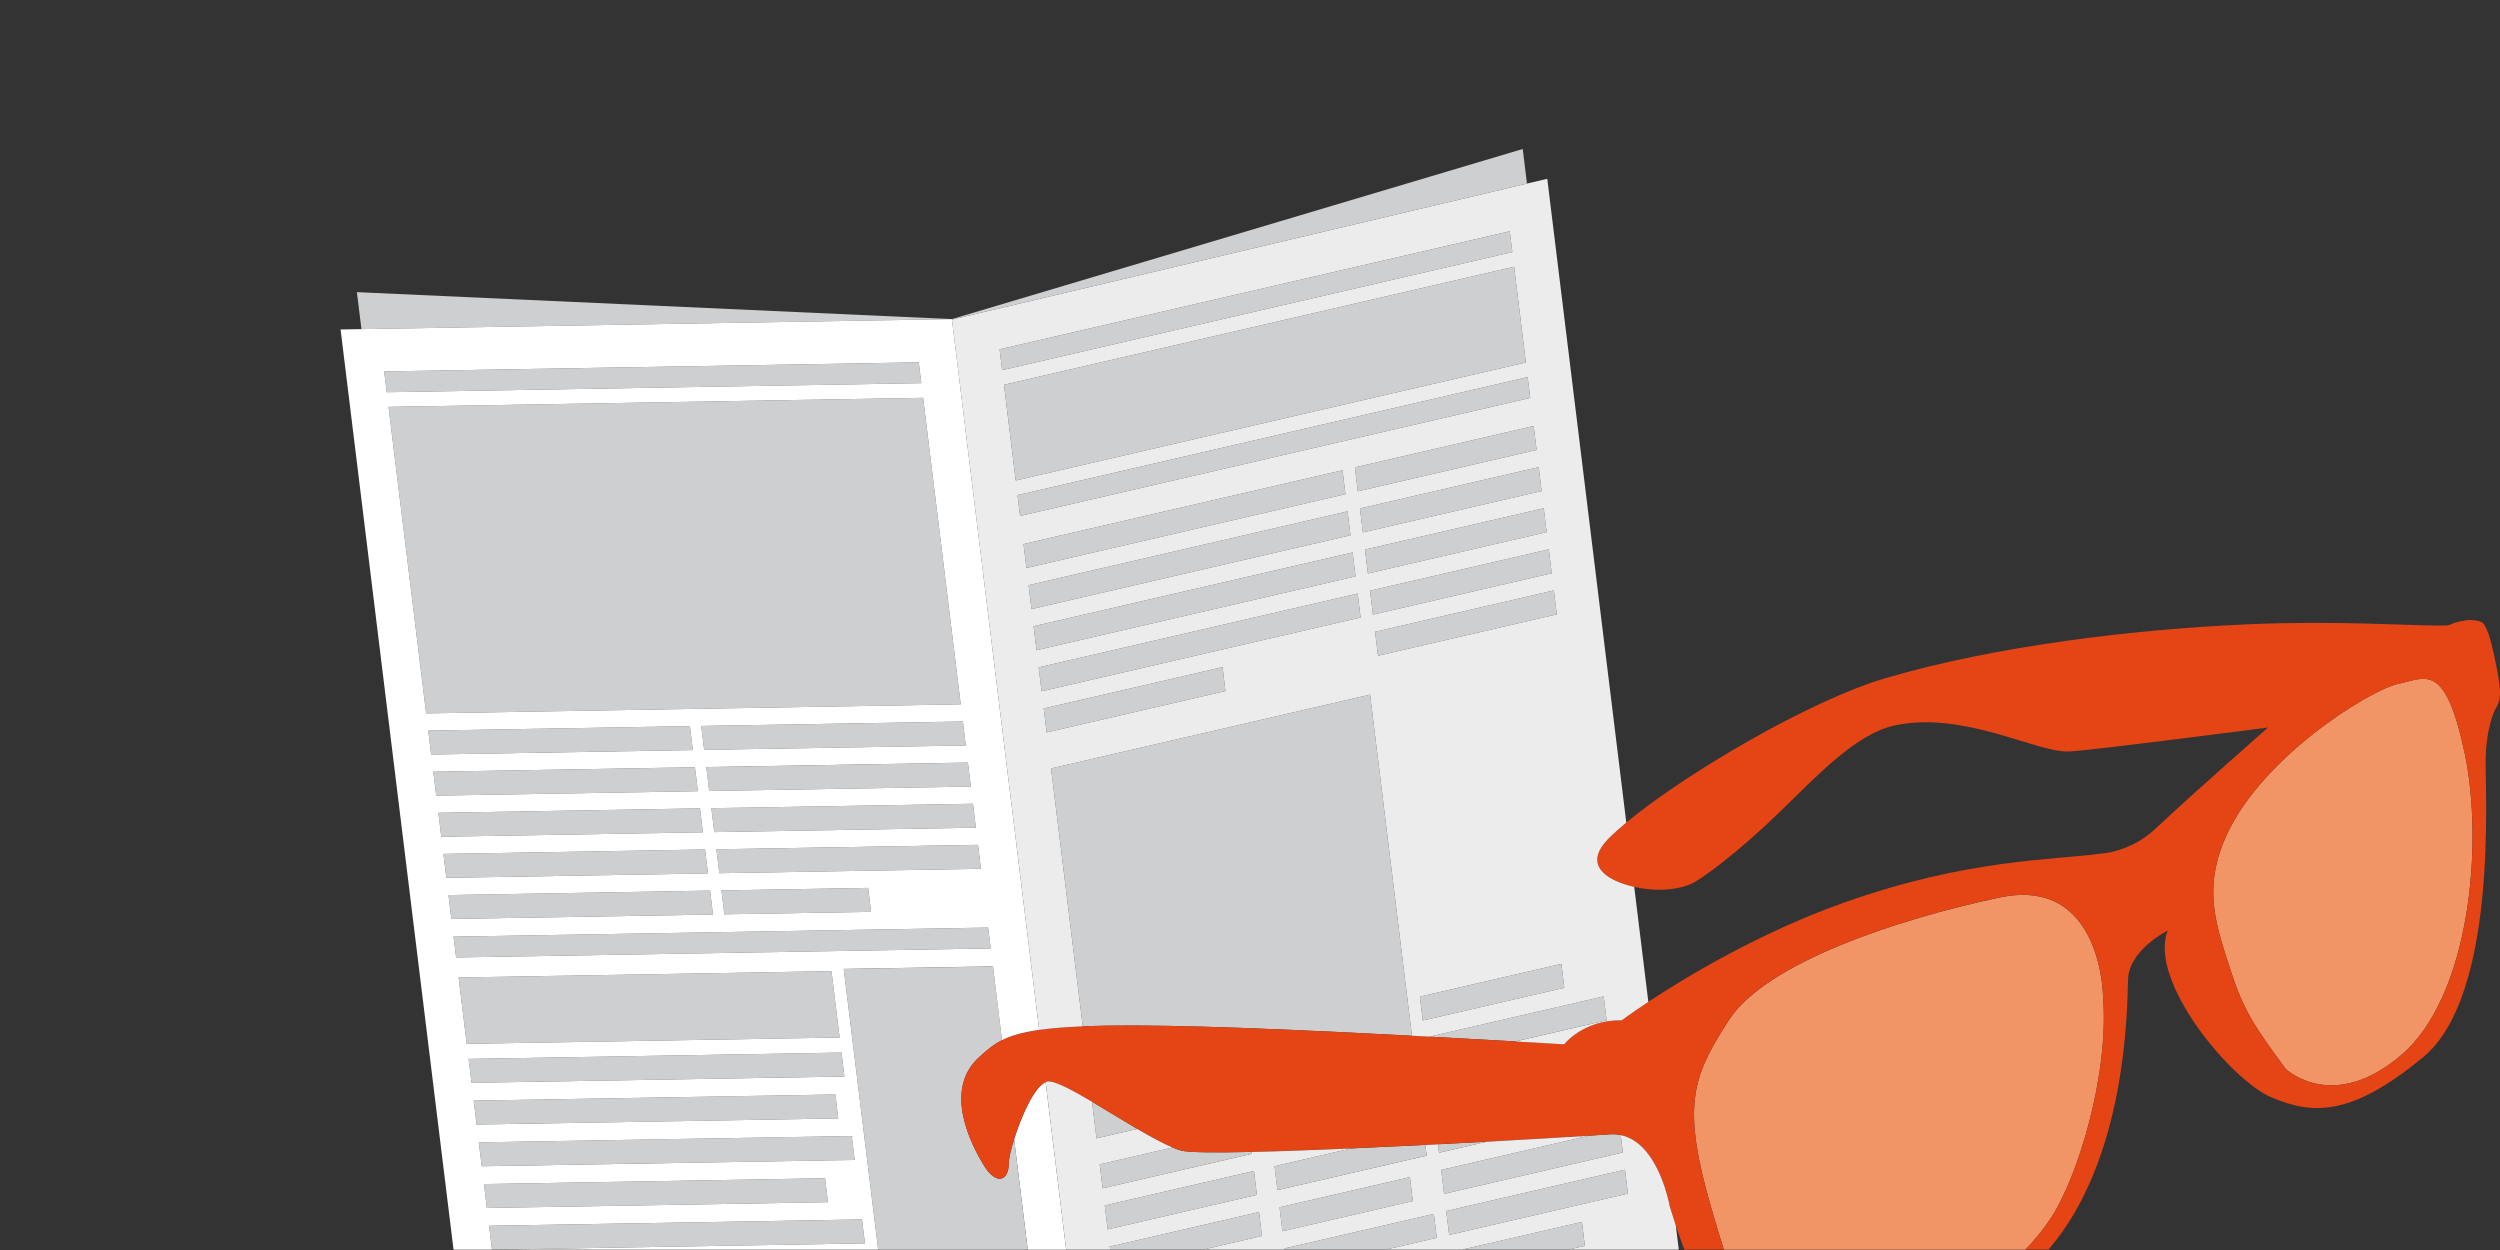 <?xml version="1.0" encoding="utf-8"?>
<!-- Generator: Adobe Illustrator 16.0.4, SVG Export Plug-In . SVG Version: 6.00 Build 0)  -->
<!DOCTYPE svg PUBLIC "-//W3C//DTD SVG 1.1//EN" "http://www.w3.org/Graphics/SVG/1.1/DTD/svg11.dtd">
<svg version="1.1" id="Ebene_1" xmlns="http://www.w3.org/2000/svg" xmlns:xlink="http://www.w3.org/1999/xlink" x="0px" y="0px"
	 width="800px" height="400px" viewBox="0 400 800 400" enable-background="new 0 400 800 400" xml:space="preserve">
<rect x="0" y="400" width="800" height="400" fill="#333333" stroke="none"/>
<g>
	<path fill="none" d="M341.031,800l-6.589-53.618 M537.207,799.901h1.781c-0.912-2.402-1.816-4.967-2.727-7.72L537.207,799.901z
		 M590.318,688.77c39.59-14.021,67.004-13.494,82.107-15.614c0,0,9.271-0.423,17.15-7.795
		c13.139-12.312,36.209-32.539,36.209-32.539s-57.26,7.454-63.881,7.666c-10.281,0.339-33.494-13.028-55.467-8.362
		c-12.52,2.664-24.965,16.127-36.953,27.77c-12.879,12.499-25.293,21.835-28.713,23.153c-7.264,2.797-15.029,1.421-17.809,0.762
		l4.521,36.803C539.498,712.669,563.055,698.424,590.318,688.77z M332.539,729.586l-8.362-68.12l-4.604-37.51"/>
	<path fill="#CECFD1" d="M487.273,447.676l-182.664,54.436l0.019,0.148l184.004-43.512 M332.542,729.586l-8.365-68.12l8.362,68.12
		 M334.493,746.291l6.585,53.611l-0.003,0.001l-6.584-53.611L334.493,746.291z"/>
	<path fill="#CECFD1" d="M319.572,623.956l-4.596-37.393l17.561,143.022h0.002 M114.209,493.487l1.452,11.835l188.948-3.207
		 M304.628,502.262l-0.019-0.146L304.628,502.262z"/>
	<path fill="#ECECED" d="M324.176,661.466L304.628,502.26v0.002l14.943,121.694"/>
	<path fill="#ECECED" d="M314.976,586.562l4.596,37.394l-14.943-121.694"/>
	<path fill="#CECFD1" d="M326.421,565.1l163.247-37.771l-0.82-6.66l-163.246,37.768 M325.024,553.756l163.244-37.771l-3.758-30.633
		l-163.242,37.773 M429.605,550.474l-102.083,23.621l0.939,7.656l102.085-23.621 M431.219,563.629l-102.083,23.618l0.944,7.657
		l102.078-23.624 M332.367,613.556l0.944,7.656l102.078-23.616l-0.945-7.659 M333.986,626.713l0.937,7.657l57.233-13.242
		l-0.946-7.659 M432.836,576.782l-102.083,23.616l0.938,7.656l102.082-23.616 M434.502,557.215l57.209-13.238l-0.941-7.656
		l-57.209,13.235 M436.111,570.372l57.217-13.239l-0.947-7.657l-57.205,13.235 M455.295,726.569l45.289-10.478l-0.945-7.656
		l-45.281,10.48 M514.121,726.487l-0.938-7.656l-55.76,12.895c8.578,0.461,17.697,0.972,27.424,1.524L514.121,726.487z
		 M439.344,596.676l57.215-13.235l-0.947-7.656l-57.205,13.237 M440.963,609.833l57.205-13.239l-0.938-7.657l-57.207,13.235
		 M437.732,583.524l57.205-13.234L494,562.631l-57.209,13.237 M475.766,765.337c-5.01,0.273-10.256,0.553-15.609,0.831l0.33,2.703
		L475.766,765.337z M462.777,787.527l0.943,7.656l57.209-13.235l-0.941-7.656 M506.207,791.005l-38.447,8.896h34.029l5.361-1.239
		 M462.105,782.028l57.205-13.237l-0.684-5.569c-1.086-0.222-2.232-0.317-3.459-0.23c-1.426,0.101-3.73,0.252-6.732,0.442
		l-47.271,10.938L462.105,782.028L462.105,782.028z M352.838,780.25l47.755-11.05l-0.068-0.583
		c-11.62,0.261-20.059,0.197-22.468-0.405c-0.821-0.207-1.803-0.574-2.848-1.012l-23.309,5.394L352.838,780.25L352.838,780.25z
		 M353.511,785.749l0.943,7.656l47.758-11.052l-0.941-7.651 M403.822,795.509l-0.936-7.651l-47.762,11.049l0.125,0.995h29.591
		 M408.773,780.836l47.762-11.047l-0.426-3.414c-7.883,0.395-15.916,0.78-23.688,1.124l-24.584,5.689L408.773,780.836
		L408.773,780.836z M459.766,796.097l-0.943-7.656l-47.756,11.055l0.047,0.406h32.203 M409.445,786.337l0.943,7.656l41.701-9.649
		l-0.938-7.658 M483.121,474.008l-163.248,37.77l0.816,6.66l163.248-37.771 M451.824,731.436l-13.4-109.167l-102.08,23.621
		l10.136,82.541C365.233,727.654,396.635,728.516,451.824,731.436z M363.911,761.243c-4.76-2.796-9.854-5.958-14.468-8.688
		l1.433,11.713L363.911,761.243L363.911,761.243z"/>
	<path fill="#FFFFFF" d="M324.522,764.509l4.351,35.396h12.304l-6.583-53.621C331.009,747.756,326.826,757.142,324.522,764.509z
		 M304.626,502.262l10.35,84.302l-10.348-84.302"/>
	<path fill="#CECFD1" d="M316.208,696.826l-171.073,2.901l0.823,6.659l171.073-2.899 M266.075,710.768l-119.332,2.023l2.602,21.237
		l119.341-2.023 M267.32,750.233l-115.739,1.965l0.941,7.656l115.736-1.965 M154.155,773.203l119.341-2.026l-0.943-7.651
		l-119.332,2.021 M269.278,736.824l-119.339,2.025l0.943,7.654l119.332-2.023 M154.864,778.896l0.937,7.657l109.146-1.853
		l-0.943-7.656 M275.833,790.22l-119.336,2.027l0.943,7.654l119.332-2.025 M220.77,632.365l-83.725,1.424l0.934,7.658l83.725-1.426
		 M222.381,645.521l-83.725,1.424l0.943,7.656l83.725-1.424 M225.612,671.833l-83.725,1.419l0.943,7.656l83.725-1.418
		 M227.23,684.991l-83.725,1.419l0.937,7.656l83.725-1.419 M224,658.678l-83.725,1.422l0.934,7.656l83.725-1.421 M225.327,639.963
		l83.725-1.426l-0.934-7.654l-83.725,1.424 M226.948,653.12l83.725-1.426l-0.944-7.656L226,645.462 M230.179,679.429l83.725-1.421
		l-0.939-7.657l-83.729,1.417 M231.791,692.582l46.941-0.796l-0.937-7.661l-46.943,0.8 M228.56,666.273l83.725-1.421l-0.937-7.657
		l-83.725,1.422 M294.007,515.949l-171.076,2.902l0.814,6.662l171.078-2.904 M295.398,527.295l-171.073,2.903l12.042,98.092
		l171.075-2.903 M324.522,764.509c-1.059,3.402-1.72,6.369-1.725,7.896c-0.028,5.548-4.059,6.96-7.988,0.489
		c-3.927-6.473-13.202-24.102-1.411-34.673c2.304-2.068,4.272-3.868,7.24-5.354l-2.899-23.611l-47.746,0.812l11.03,89.853h47.842
		L324.522,764.509L324.522,764.509z"/>
	<path fill="#F19566" d="M713.74,710.362c4.188,12.923,7.402,17.728,17.721,31.729c0,0,14.951,14.267,36.92-4.446
		c21.979-18.709,26.484-67.561,20.281-96.751c-6.215-29.19-12.326-23.948-21.287-22.045c-8.959,1.908-45.459,24.282-55.965,50.93
		C705.357,685.13,709.031,695.808,713.74,710.362z M656.455,789.521c8.336-12.835,18.455-45.28,16.531-70.354
		c0,0-0.186-38.962-33.172-31.95c-32.982,7.01-74.707,20.938-86.549,39.184c-11.842,18.24-15.217,27.444-5.494,60.691
		c1.332,4.569,2.598,8.843,3.854,12.81h96.512C651.633,796.217,654.412,792.664,656.455,789.521L656.455,789.521z"/>
	<path fill="#E54415" d="M798.238,610.238c-1.227-5.765-2.605-10.598-4.262-11.235c-4.514-1.746-10.311,1.021-10.311,1.021
		s-0.584,0.139-2.93,0.146c-9.887,0.047-32.814-1.614-61.016-0.414c-36.414,1.548-81.422,6.934-116.51,17.306
		c-24.396,7.209-64.166,30.685-82.797,46.153l0.002,0.009c-2.225,1.853-4.176,3.596-5.736,5.184
		c-0.102,0.102-0.178,0.188-0.27,0.294c-6.127,6.427-2.504,10.419,1.547,12.612c2.859,1.541,5.924,2.207,5.924,2.207
		s0.391,0.115,1.064,0.275c2.789,0.654,10.553,2.037,17.816-0.758c3.42-1.322,15.834-10.654,28.713-23.153
		c11.988-11.64,24.434-25.105,36.953-27.773c21.973-4.661,45.189,8.687,55.467,8.367c6.621-0.22,63.883-7.674,63.883-7.674
		s-23.072,20.233-36.211,32.542c-7.879,7.379-17.15,7.793-17.15,7.793c-15.109,2.115-42.516,1.598-82.107,15.618
		c-27.264,9.657-50.818,23.895-62.846,31.836c-2.646,1.745-4.725,3.186-6.168,4.204c-1.523,1.075-2.352,1.692-2.352,1.692
		c-12.285-0.24-18.402,7.682-18.402,7.682c-5.4-0.319-10.635-0.628-15.701-0.917l-0.004-0.005
		c-9.729-0.553-18.846-1.063-27.42-1.524c-1.896-0.104-3.754-0.203-5.592-0.299c-55.186-2.918-86.586-3.777-105.344-2.996h-0.005
		c-5.649,0.238-10.147,0.621-13.82,1.132l-0.013-0.087h-0.002l0.012,0.087l-0.113,0.015h-0.002
		c-5.539,0.793-9.146,1.901-11.898,3.284c-2.965,1.492-4.941,3.285-7.238,5.354c-11.802,10.569-2.518,28.197,1.409,34.67
		c3.93,6.471,7.961,5.057,7.991-0.489c0.005-1.524,0.663-4.494,1.723-7.894v-0.005c2.303-7.369,6.491-16.746,10.063-18.222h0.002
		c0.158-0.063,0.32-0.169,0.476-0.202c2.097-0.442,7.731,2.556,14.369,6.476h0.005c4.614,2.729,9.703,5.887,14.466,8.685
		c4.259,2.499,8.202,4.663,11.299,5.958H375.2c1.045,0.439,2.026,0.805,2.848,1.012c2.402,0.604,10.852,0.665,22.468,0.406h0.002
		c9.137-0.209,20.23-0.618,31.904-1.129c7.781-0.341,15.811-0.723,23.684-1.122l0.01,0.004c1.346-0.067,2.697-0.143,4.045-0.207
		v-0.004c5.348-0.271,10.598-0.551,15.607-0.833v0.005c13.48-0.732,25.236-1.431,32.672-1.909c3.004-0.188,5.307-0.343,6.73-0.444
		c1.225-0.085,2.373,0.012,3.459,0.233h0.002c3.258,0.668,5.895,2.598,8.01,5.084v-0.002c5.826,6.85,7.715,17.838,7.715,17.838
		c0.633,2.108,1.26,4.104,1.9,6.028v0.004c0.912,2.753,1.816,5.322,2.729,7.721h12.639c-1.256-3.972-2.512-8.24-3.854-12.808
		c-9.723-33.249-6.348-42.454,5.496-60.694c11.84-18.244,53.574-32.174,86.547-39.179c32.988-7.007,33.172,31.953,33.172,31.953
		c1.916,25.068-8.193,57.513-16.529,70.349c-2.043,3.148-4.824,6.696-8.318,10.381h7.379c25.223-29.353,25.15-77.421,25.457-86.558
		c0.311-9.364,12.689-15.546,12.689-15.546c-6.338,16.212,20.422,48.019,33.186,53.386c12.764,5.365,25.074,6.577,48.59-12.89
		c23.516-19.461,19.904-82.506,19.957-94.226c0.064-11.715,3.154-17.204,3.154-17.204
		C800.598,623.713,800.461,620.681,798.238,610.238L798.238,610.238z M768.383,737.647c-21.977,18.713-36.92,4.452-36.92,4.452
		c-10.322-14.003-13.533-18.808-17.719-31.729c-4.711-14.561-8.381-25.233-2.326-40.584c10.504-26.64,47.01-49.017,55.965-50.927
		c8.963-1.911,15.074-7.148,21.283,22.037C794.871,670.088,790.359,718.937,768.383,737.647z"/>
	<path fill="#ECECED" d="M521.299,724.81c1.445-1.025,3.525-2.454,6.172-4.2l-4.52-36.802c-0.68-0.16-1.074-0.28-1.074-0.28
		s-3.062-0.656-5.922-2.207l-0.002,0.003c-4.061-2.203-7.682-6.187-1.549-12.614v-0.012c0.094-0.097,0.172-0.187,0.271-0.287
		c1.562-1.586,3.512-3.332,5.74-5.188L495.125,457.21l-6.504,1.536v0.008l-184.002,43.51l19.556,159.207l8.367,68.115
		c3.685-0.529,8.226-0.917,13.937-1.147l-10.137-82.546l102.081-23.622l13.398,109.168c1.836,0.096,3.695,0.195,5.594,0.299
		l55.76-12.895l0.938,7.656l-29.275,6.776c5.068,0.292,10.303,0.596,15.697,0.918c0,0,6.129-7.918,18.406-7.683
		c0,0,0.83-0.614,2.35-1.689L521.299,724.81z M491.711,543.977l-57.207,13.238l-0.938-7.659l57.205-13.235L491.711,543.977z
		 M319.873,511.777l163.247-37.77l0.816,6.658L320.69,518.438L319.873,511.777z M321.266,523.125l163.242-37.773l3.768,30.633
		l-163.251,37.771L321.266,523.125z M325.6,558.436l163.248-37.768l0.826,6.66L326.421,565.1L325.6,558.436L325.6,558.436z
		 M327.522,574.095l102.083-23.622l0.938,7.657l-102.086,23.621L327.522,574.095z M329.136,587.247l102.084-23.618l0.938,7.651
		l-102.078,23.621L329.136,587.247z M330.753,600.398l102.083-23.616l0.936,7.656L331.69,608.055L330.753,600.398z M334.922,634.37
		l-0.932-7.657l57.226-13.244l0.937,7.659L334.922,634.37z M333.311,621.212l-0.944-7.656l102.083-23.619l0.939,7.659
		L333.311,621.212z M435.18,562.711l57.203-13.235l0.939,7.657l-57.205,13.237L435.18,562.711z M436.793,575.868l57.205-13.235
		l0.934,7.655l-57.205,13.234L436.793,575.868z M438.41,589.021l57.203-13.235l0.941,7.656l-57.207,13.235L438.41,589.021z
		 M440.963,609.833l-0.938-7.661l57.205-13.235l0.934,7.657L440.963,609.833z M455.295,726.569l-0.936-7.656l45.285-10.478
		l0.939,7.656L455.295,726.569z M536.262,792.182c-0.639-1.927-1.273-3.935-1.908-6.04c0,0-1.896-10.986-7.713-17.833
		c-2.119-2.489-4.758-4.419-8.012-5.087l0.684,5.569l-57.205,13.237l-0.932-7.656l47.271-10.938
		c-7.436,0.468-19.186,1.167-32.674,1.91l-15.277,3.534l-0.332-2.701c-1.34,0.063-2.695,0.142-4.049,0.207l0.426,3.419
		l-47.764,11.04l-0.932-7.656l24.582-5.689c-11.672,0.511-22.77,0.922-31.902,1.127l0.068,0.588l-47.756,11.043l-0.938-7.657
		l23.311-5.393c-3.087-1.292-7.04-3.464-11.299-5.953l-13.035,3.012l-1.433-11.713c-6.641-3.92-12.283-6.913-14.37-6.475
		c-0.155,0.04-0.322,0.144-0.473,0.202l6.584,53.621h14.067l-0.122-0.998l47.759-11.047l0.932,7.651l-18.973,4.394h26.274
		l-0.051-0.409l47.756-11.052l0.941,7.656l-16.447,3.805h24.445l38.453-8.89l0.938,7.656l-5.359,1.233h35.42L536.262,792.182
		L536.262,792.182z M354.455,793.405l-0.941-7.656l47.76-11.048l0.938,7.652L354.455,793.405L354.455,793.405z M410.389,793.993
		l-0.938-7.656l41.711-9.651l0.932,7.658L410.389,793.993z M463.721,795.184l-0.938-7.656l57.205-13.235l0.939,7.656
		L463.721,795.184z"/>
	<path fill="#FFFFFF" d="M157.44,799.899v0.005V799.899z M314.974,586.558l-10.351-84.301h0.002l-0.019-0.146l-188.948,3.207v0.004
		l-6.675,0.113l36.148,294.466h6.699v-0.005h5.609l-0.938-7.651l119.334-2.025l0.937,7.656l-119.332,2.025h123.579l-11.031-89.852
		l47.746-0.812l2.899,23.611c2.753-1.379,6.359-2.487,11.898-3.282L314.974,586.558L314.974,586.558z M313.904,678.008
		l-83.725,1.421l-0.943-7.661l83.727-1.421L313.904,678.008z M278.732,691.786l-46.937,0.796l-0.934-7.657l46.941-0.8
		L278.732,691.786L278.732,691.786z M312.285,664.853l-83.725,1.421l-0.932-7.656l83.725-1.422L312.285,664.853z M222.381,645.522
		l0.938,7.657l-83.725,1.421l-0.938-7.656L222.381,645.522L222.381,645.522z M137.979,641.447l-0.932-7.658l83.725-1.422
		l0.932,7.657L137.979,641.447L137.979,641.447z M224,658.678l0.932,7.657l-83.725,1.421l-0.932-7.656L224,658.678z
		 M225.612,671.831l0.939,7.659l-83.725,1.421l-0.939-7.659L225.612,671.831z M227.23,684.991l0.932,7.656l-83.725,1.421
		l-0.932-7.656L227.23,684.991z M310.673,651.694l-83.725,1.424l-0.941-7.666l83.727-1.421L310.673,651.694z M309.052,638.537
		l-83.725,1.421l-0.932-7.656l83.725-1.421L309.052,638.537L309.052,638.537z M307.442,625.387l-171.075,2.9l-12.042-98.089
		l171.073-2.903L307.442,625.387L307.442,625.387z M294.007,515.949l0.816,6.66l-171.073,2.904l-0.819-6.662L294.007,515.949z
		 M146.744,712.791l119.332-2.023l2.609,21.237l-119.341,2.023L146.744,712.791L146.744,712.791z M151.581,752.198l115.737-1.965
		l0.932,7.656l-115.734,1.965L151.581,752.198z M155.8,786.554l-0.932-7.657l109.141-1.852l0.937,7.656L155.8,786.554z
		 M273.497,771.177l-119.341,2.026l-0.932-7.657l119.332-2.021L273.497,771.177z M270.212,744.48l-119.332,2.023l-0.937-7.654
		l119.339-2.025L270.212,744.48z M145.958,706.387l-0.826-6.659l171.073-2.901l0.826,6.661L145.958,706.387L145.958,706.387z"/>
</g>
</svg>

